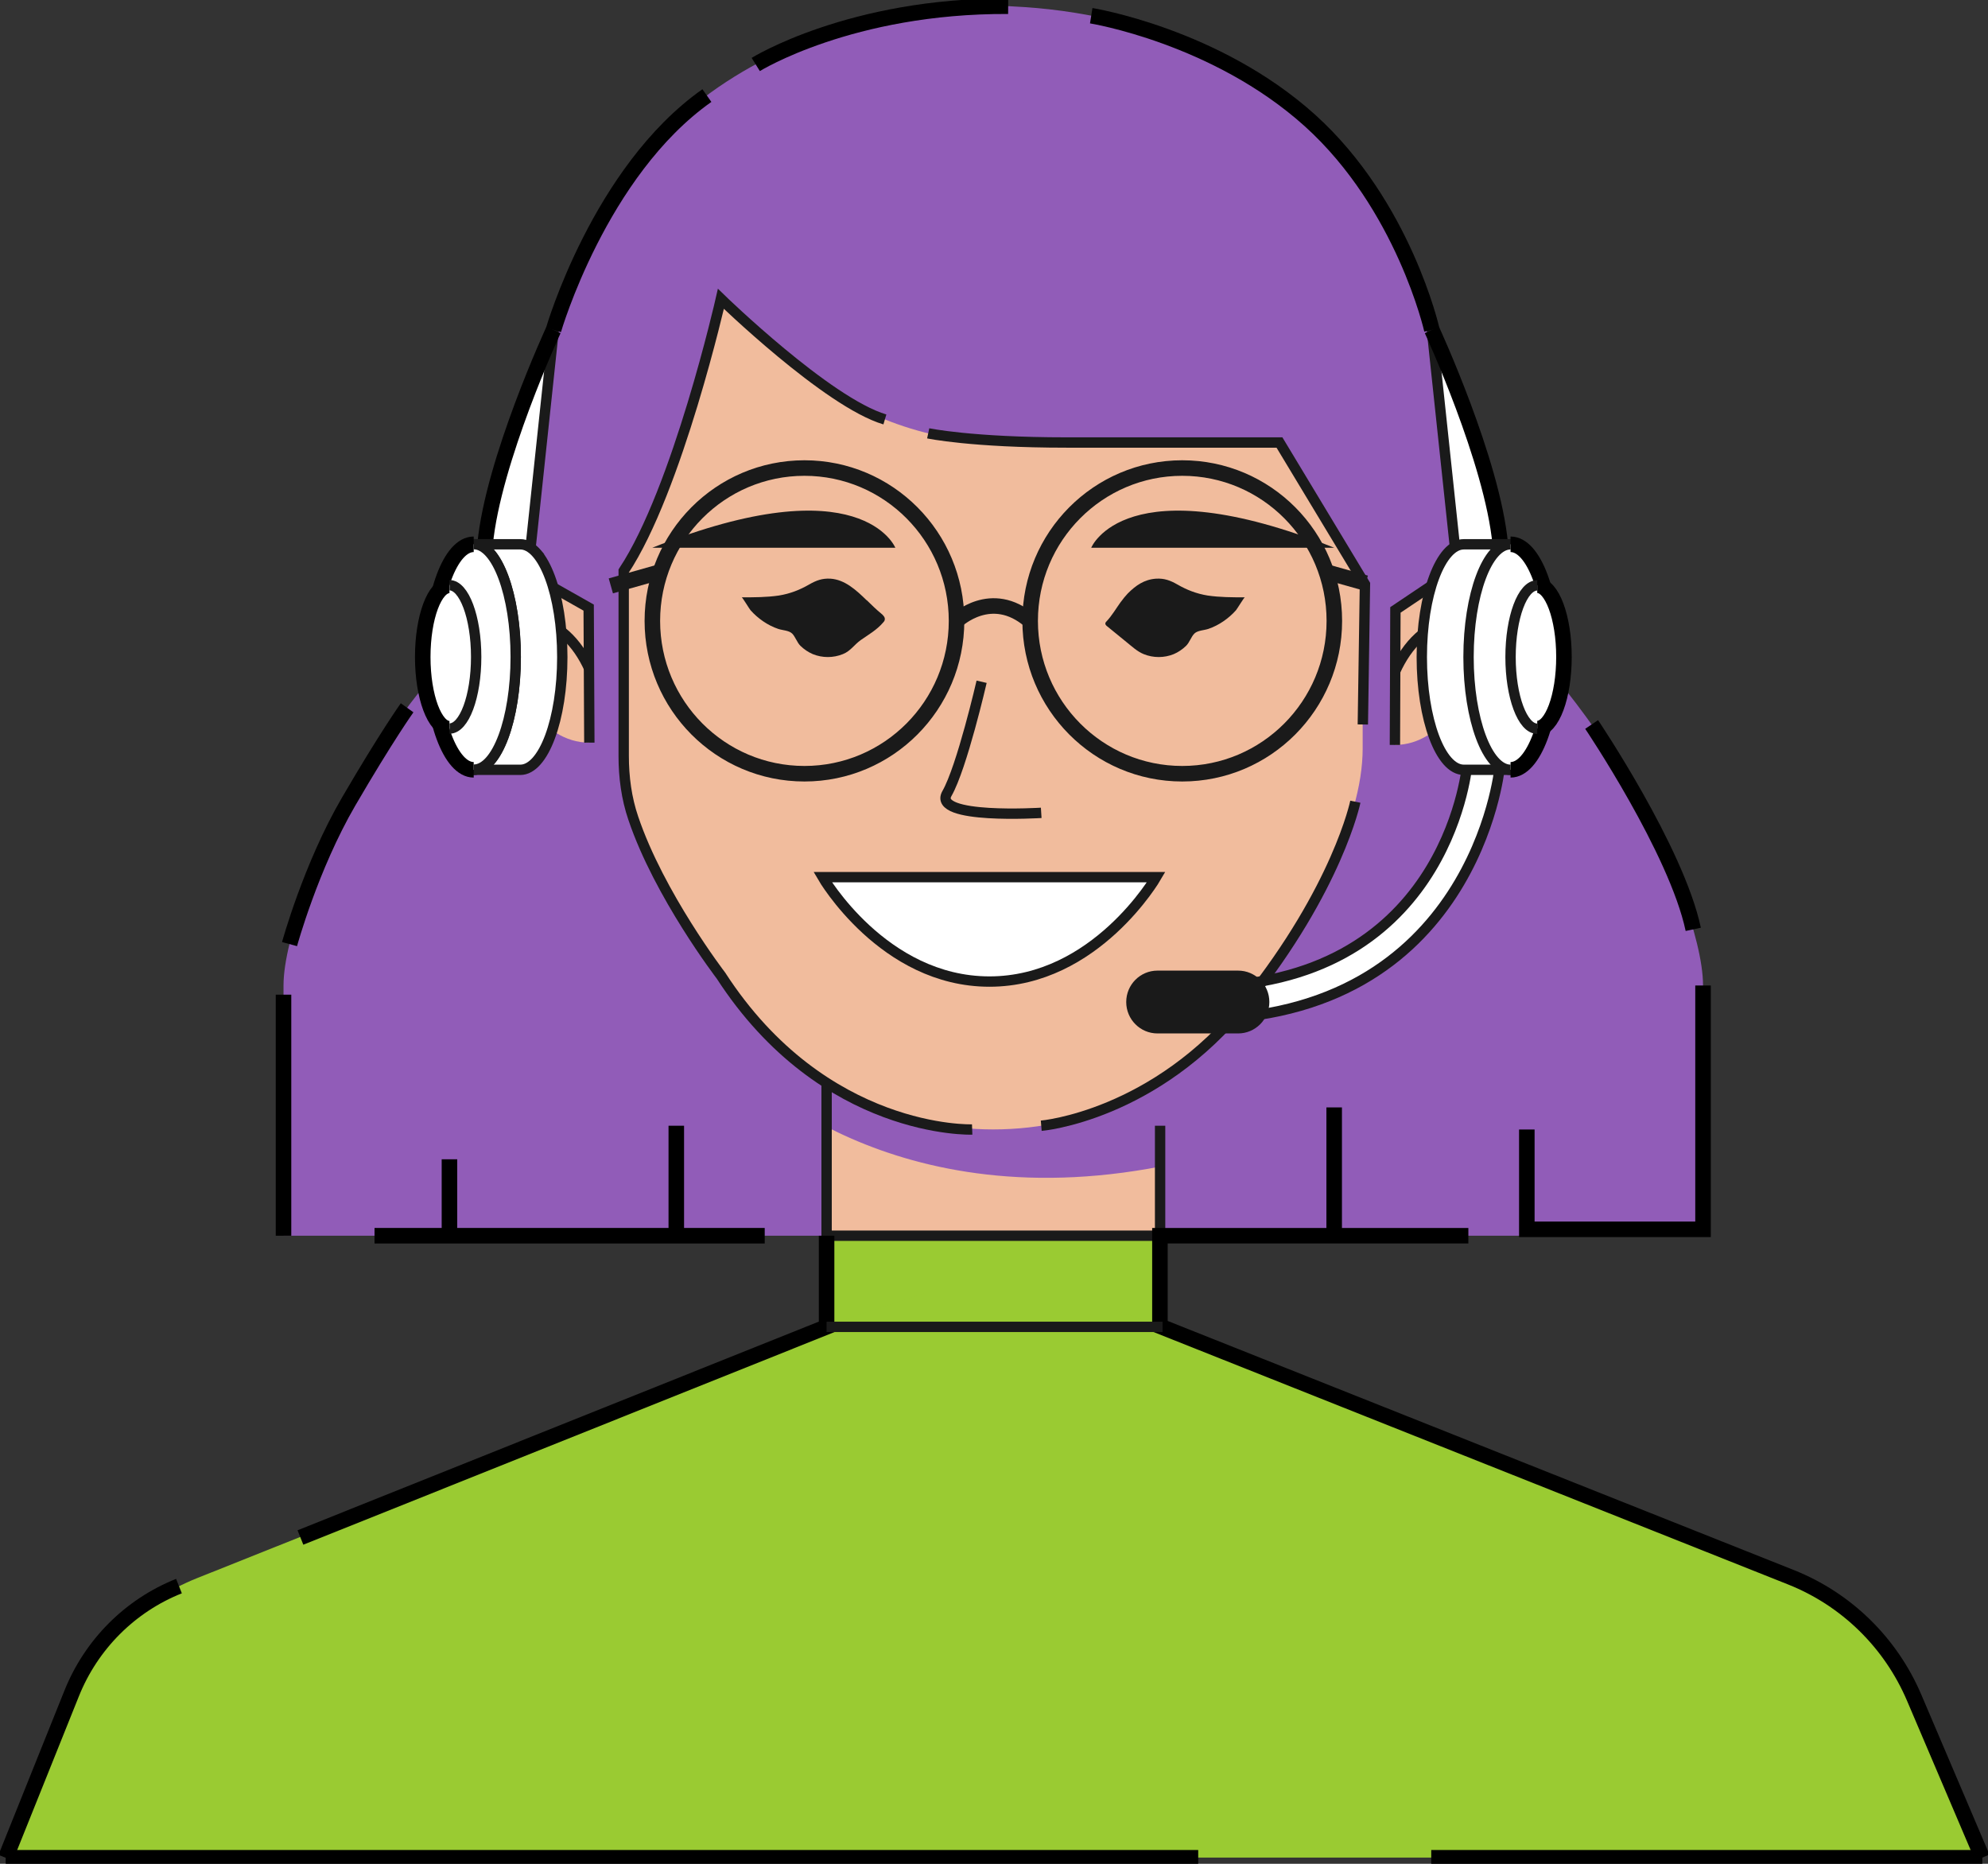 <svg width="96" height="90" viewBox="0 0 96 90" fill="none" xmlns="http://www.w3.org/2000/svg">
<rect x="0" y="0" width="96" height="90" fill="#333333" stroke="none"/>
<g clip-path="url(#clip0_6_1876)">
<path d="M74.595 32.076C71.567 28.488 69.869 23.913 69.869 19.124C67.376 2.837 54.22 0.569 49.022 0.316C49.022 0.316 48.629 0.284 47.961 0.284C47.292 0.284 46.899 0.308 46.899 0.308C41.709 0.561 28.553 2.829 26.06 19.124C26.06 23.913 24.354 28.488 21.334 32.076C18.55 35.371 16.191 39.03 14.736 43.099C14.131 44.806 13.691 46.434 13.691 47.588V59.671H46.907H82.239V47.588C82.239 46.426 81.798 44.798 81.193 43.099C79.738 39.03 77.379 35.379 74.595 32.076Z" fill="#915CB8"/>
<path d="M56.021 48.789H39.916V59.679H56.021V48.789Z" fill="#F1BC9D"/>
<path d="M56.021 59.671H39.916V67.162H56.021V59.671Z" fill="#9ACB32"/>
<path d="M35.811 51.531C35.811 51.531 42.944 59.165 56.744 56.186C65.041 54.392 53.52 49.651 53.52 49.651L35.811 51.531Z" fill="#915CB8"/>
<path d="M60.181 48.386C54.024 56.589 41.898 56.589 35.748 48.386C32.619 44.222 30.118 39.757 30.118 36.138V24.632C30.118 14.967 38.147 7.065 47.961 7.065C57.775 7.065 65.803 14.967 65.803 24.632V36.138C65.803 39.757 63.303 44.214 60.173 48.386H60.181Z" fill="#F1BC9D"/>
<path d="M67.361 30.44L61.785 21.368H48.488C44.705 21.368 41.048 19.977 38.218 17.456L34.813 14.43L34.058 17.733C33.153 21.692 31.549 25.461 29.316 28.852L28.569 29.982V13.086C28.569 13.086 35.481 4.907 47.961 4.907C60.44 4.907 65.017 11.964 65.017 11.964L67.361 30.448V30.44Z" fill="#915CB8"/>
<path d="M41.85 28.978C42.087 29.207 42.315 29.436 42.55 29.626C42.645 29.705 42.755 29.808 42.723 29.934C42.716 29.982 42.684 30.021 42.653 30.053C42.346 30.416 41.953 30.637 41.568 30.906C41.253 31.127 41.08 31.436 40.702 31.586C40.239 31.775 39.712 31.775 39.248 31.586C39.028 31.491 38.831 31.357 38.658 31.191C38.485 31.025 38.406 30.74 38.249 30.59C38.092 30.44 37.793 30.44 37.581 30.369C37.321 30.282 37.077 30.155 36.857 30.005C36.637 29.855 36.425 29.673 36.244 29.468C36.189 29.405 35.85 28.844 35.819 28.844C36.417 28.844 37.022 28.844 37.612 28.757C38.147 28.67 38.619 28.488 39.083 28.219C39.413 28.03 39.704 27.919 40.105 27.943C40.797 27.99 41.339 28.488 41.85 28.986V28.978Z" fill="#1A1A1A"/>
<path d="M54.134 29.049C53.906 29.365 53.701 29.721 53.434 30.005C53.41 30.029 53.387 30.053 53.379 30.092C53.363 30.155 53.418 30.211 53.473 30.25C53.78 30.503 54.086 30.748 54.393 31.001C54.66 31.214 54.904 31.451 55.227 31.586C55.691 31.775 56.218 31.775 56.681 31.586C56.902 31.491 57.098 31.357 57.271 31.191C57.444 31.025 57.523 30.74 57.68 30.59C57.837 30.44 58.136 30.44 58.349 30.369C58.608 30.282 58.852 30.155 59.072 30.005C59.292 29.855 59.505 29.673 59.685 29.468C59.74 29.405 60.079 28.844 60.11 28.844C59.512 28.844 58.907 28.844 58.317 28.757C57.782 28.67 57.311 28.488 56.847 28.219C56.516 28.03 56.225 27.919 55.824 27.943C55.258 27.982 54.849 28.267 54.456 28.662C54.338 28.788 54.228 28.923 54.126 29.065L54.134 29.049Z" fill="#1A1A1A"/>
<path d="M38.847 37.362C42.903 37.362 46.191 34.058 46.191 29.982C46.191 25.905 42.903 22.601 38.847 22.601C34.79 22.601 31.502 25.905 31.502 29.982C31.502 34.058 34.79 37.362 38.847 37.362Z" stroke="#1A1A1A" stroke-width="0.75" stroke-miterlimit="10"/>
<path d="M64.042 27.619L65.953 28.156" stroke="#1A1A1A" stroke-width="0.75" stroke-miterlimit="10"/>
<path d="M31.872 27.619L29.497 28.291" stroke="#1A1A1A" stroke-width="0.75" stroke-miterlimit="10"/>
<path d="M57.09 37.362C61.147 37.362 64.435 34.058 64.435 29.982C64.435 25.905 61.147 22.601 57.09 22.601C53.034 22.601 49.746 25.905 49.746 29.982C49.746 34.058 53.034 37.362 57.09 37.362Z" stroke="#1A1A1A" stroke-width="0.75" stroke-miterlimit="10"/>
<path d="M47.402 32.921C47.402 32.921 46.451 37.054 45.727 38.319C45.004 39.583 50.28 39.251 50.28 39.251" stroke="#1A1A1A" stroke-width="0.5" stroke-miterlimit="10"/>
<path d="M31.502 26.449H43.235C43.235 26.449 41.607 22.419 31.502 26.449Z" fill="#1A1A1A"/>
<path d="M64.427 26.449H52.695C52.695 26.449 54.322 22.419 64.427 26.449Z" fill="#1A1A1A"/>
<path d="M46.184 29.982C46.184 29.982 47.866 28.362 49.746 29.982" stroke="#1A1A1A" stroke-width="0.75" stroke-miterlimit="10"/>
<path d="M67.384 29.452C67.911 29.073 68.453 28.686 69.075 28.496C69.696 28.306 70.427 28.362 70.915 28.796C71.465 29.286 71.567 30.116 71.497 30.859C71.269 33.19 69.688 35.972 67.36 35.972L67.384 29.452Z" fill="#F1BC9D"/>
<path d="M67.376 32.408C67.958 31.127 68.878 30.163 70.254 29.91" stroke="#1A1A1A" stroke-width="0.5" stroke-miterlimit="10"/>
<path d="M28.427 29.341C27.9 28.962 27.358 28.575 26.736 28.385C26.115 28.196 25.384 28.251 24.896 28.686C24.346 29.175 24.244 30.005 24.314 30.748C24.543 33.079 26.123 35.861 28.451 35.861L28.427 29.341Z" fill="#F1BC9D"/>
<path d="M28.459 32.297C27.877 31.017 26.949 30.053 25.565 29.8" stroke="#1A1A1A" stroke-width="0.5" stroke-miterlimit="10"/>
<path d="M86.477 76.203L55.219 63.725L48.031 61.322V61.299H48H47.968V61.322L40.781 63.725L9.523 76.203C6.716 77.325 4.482 79.537 3.318 82.335L0.275 89.7H95.725L92.681 82.335C91.525 79.529 89.284 77.317 86.477 76.203Z" fill="#9ACB32"/>
<path d="M39.727 42.357H55.832C55.832 42.357 52.915 47.398 47.78 47.398C42.645 47.398 39.727 42.357 39.727 42.357Z" fill="white" stroke="#1A1A1A" stroke-width="0.5" stroke-miterlimit="10"/>
<path d="M57.846 49.224V47.643C69.704 47.643 70.805 37.37 70.852 36.928L72.417 37.07C72.409 37.188 71.159 49.216 57.846 49.216V49.224Z" fill="white" stroke="#1A1A1A" stroke-width="0.5" stroke-miterlimit="10"/>
<path d="M70.262 26.449L69.145 15.939C69.145 15.939 72.071 22.269 72.448 26.291L70.254 26.457L70.262 26.449Z" fill="white" stroke="#1A1A1A" stroke-width="0.5" stroke-miterlimit="10"/>
<path d="M69.145 15.931C69.145 15.931 72.071 22.261 72.448 26.283" stroke="black" stroke-width="0.75" stroke-miterlimit="10"/>
<path d="M72.716 31.728C72.716 33.032 72.936 37.173 72.936 37.173H70.687C69.562 37.173 68.658 34.739 68.658 31.728C68.658 28.717 69.57 26.283 70.687 26.283H72.936C72.936 26.283 72.716 30.337 72.716 31.728Z" fill="white" stroke="#1A1A1A" stroke-width="0.5" stroke-linejoin="round"/>
<path d="M72.944 37.173C74.064 37.173 74.972 34.735 74.972 31.728C74.972 28.721 74.064 26.283 72.944 26.283C71.823 26.283 70.915 28.721 70.915 31.728C70.915 34.735 71.823 37.173 72.944 37.173Z" fill="white" stroke="#1A1A1A" stroke-width="0.5" stroke-miterlimit="10"/>
<path d="M72.944 26.283C74.068 26.283 74.972 28.717 74.972 31.728C74.972 34.739 74.06 37.173 72.944 37.173" fill="white"/>
<path d="M72.944 26.283C74.068 26.283 74.972 28.717 74.972 31.728C74.972 34.739 74.06 37.173 72.944 37.173" stroke="black" stroke-width="0.75" stroke-miterlimit="10"/>
<path d="M25.62 26.449L26.737 15.939C26.737 15.939 23.811 22.269 23.434 26.291L25.628 26.457L25.62 26.449Z" fill="white" stroke="#1A1A1A" stroke-width="0.5" stroke-miterlimit="10"/>
<path d="M26.729 15.931C26.729 15.931 23.803 22.261 23.426 26.283L26.729 15.931Z" fill="white"/>
<path d="M26.729 15.931C26.729 15.931 23.803 22.261 23.426 26.283" stroke="black" stroke-width="0.75" stroke-miterlimit="10"/>
<path d="M23.096 31.728C23.096 33.032 22.875 37.173 22.875 37.173H25.125C26.249 37.173 27.153 34.739 27.153 31.728C27.153 28.717 26.241 26.283 25.125 26.283H22.875C22.875 26.283 23.096 30.337 23.096 31.728Z" fill="white" stroke="#1A1A1A" stroke-width="0.5" stroke-linejoin="round"/>
<path d="M22.875 37.173C23.996 37.173 24.904 34.735 24.904 31.728C24.904 28.721 23.996 26.283 22.875 26.283C21.755 26.283 20.847 28.721 20.847 31.728C20.847 34.735 21.755 37.173 22.875 37.173Z" fill="white" stroke="#1A1A1A" stroke-width="0.5" stroke-miterlimit="10"/>
<path d="M22.875 37.165C24 37.165 24.904 34.731 24.904 31.72C24.904 28.709 23.992 26.275 22.875 26.275" fill="white"/>
<path d="M22.875 37.165C24 37.165 24.904 34.731 24.904 31.72C24.904 28.709 23.992 26.275 22.875 26.275" stroke="#1A1A1A" stroke-width="0.5" stroke-miterlimit="10"/>
<path d="M22.875 26.283C21.751 26.283 20.847 28.717 20.847 31.728C20.847 34.739 21.759 37.173 22.875 37.173" fill="white"/>
<path d="M22.875 26.283C21.751 26.283 20.847 28.717 20.847 31.728C20.847 34.739 21.759 37.173 22.875 37.173" stroke="black" stroke-width="0.75" stroke-miterlimit="10"/>
<path d="M21.704 35.181C22.419 35.181 22.994 33.633 22.994 31.72C22.994 29.808 22.412 28.259 21.704 28.259" fill="white"/>
<path d="M21.704 35.181C22.419 35.181 22.994 33.633 22.994 31.72C22.994 29.808 22.412 28.259 21.704 28.259" stroke="#1A1A1A" stroke-width="0.5" stroke-miterlimit="10"/>
<path d="M21.704 28.267C20.988 28.267 20.414 29.816 20.414 31.728C20.414 33.64 20.996 35.189 21.704 35.189" fill="white"/>
<path d="M21.704 28.267C20.988 28.267 20.414 29.816 20.414 31.728C20.414 33.64 20.996 35.189 21.704 35.189" stroke="black" stroke-width="0.75" stroke-miterlimit="10"/>
<path d="M74.233 35.189C74.945 35.189 75.523 33.639 75.523 31.728C75.523 29.816 74.945 28.267 74.233 28.267C73.521 28.267 72.944 29.816 72.944 31.728C72.944 33.639 73.521 35.189 74.233 35.189Z" fill="white" stroke="#1A1A1A" stroke-width="0.5" stroke-miterlimit="10"/>
<path d="M74.233 35.181C74.949 35.181 75.523 33.633 75.523 31.72C75.523 29.808 74.941 28.259 74.233 28.259" fill="white"/>
<path d="M74.233 35.181C74.949 35.181 75.523 33.633 75.523 31.72C75.523 29.808 74.941 28.259 74.233 28.259" stroke="black" stroke-width="0.75" stroke-miterlimit="10"/>
<path d="M59.788 46.869H55.895C55.061 46.869 54.385 47.548 54.385 48.386C54.385 49.224 55.061 49.903 55.895 49.903H59.788C60.621 49.903 61.297 49.224 61.297 48.386C61.297 47.548 60.621 46.869 59.788 46.869Z" fill="#1A1A1A"/>
<path d="M42.731 20.254C39.955 19.432 34.812 14.43 34.812 14.43C34.812 14.43 32.721 23.644 30.118 27.571V36.501C30.118 37.52 30.252 38.548 30.582 39.512C31.832 43.218 34.812 47.106 34.812 47.106C39.79 54.795 46.946 54.542 46.946 54.542" stroke="#1A1A1A" stroke-width="0.5" stroke-miterlimit="10"/>
<path d="M44.823 20.925C44.823 20.925 46.907 21.368 51.499 21.368H61.785L65.913 28.212L65.811 34.984" stroke="#1A1A1A" stroke-width="0.5" stroke-miterlimit="10"/>
<path d="M65.45 38.714C65.45 38.714 64.6 42.87 60.189 48.386C55.777 53.902 50.281 54.36 50.281 54.36" stroke="#1A1A1A" stroke-width="0.5" stroke-miterlimit="10"/>
<path d="M26.729 15.931C26.729 15.931 28.946 8.274 34.136 4.615" stroke="black" stroke-width="0.75" stroke-miterlimit="10"/>
<path d="M36.495 3.114C36.495 3.114 41.08 0.261 48.684 0.3" stroke="black" stroke-width="0.75" stroke-miterlimit="10"/>
<path d="M52.695 0.759C52.695 0.759 58.71 1.723 63.255 5.816C67.793 9.91 69.145 15.931 69.145 15.931" stroke="black" stroke-width="0.75" stroke-miterlimit="10"/>
<path d="M67.36 35.972L67.384 29.452L69.114 28.291" stroke="#1A1A1A" stroke-width="0.5" stroke-miterlimit="10"/>
<path d="M28.459 35.861L28.427 29.341L26.737 28.385" stroke="#1A1A1A" stroke-width="0.5" stroke-miterlimit="10"/>
<path d="M39.916 52.282V59.671H56.021V54.36" stroke="#1A1A1A" stroke-width="0.5" stroke-miterlimit="10"/>
<path d="M13.691 59.671V48.031" stroke="black" stroke-width="0.75" stroke-miterlimit="10"/>
<path d="M13.982 45.589C13.982 45.589 15.004 41.851 16.836 38.706C18.669 35.561 19.659 34.178 19.659 34.178" stroke="black" stroke-width="0.75" stroke-miterlimit="10"/>
<path d="M76.86 34.984C76.86 34.984 80.957 41.061 81.767 44.877" stroke="black" stroke-width="0.75" stroke-miterlimit="10"/>
<path d="M82.239 47.588V59.362H73.73V54.542" stroke="black" stroke-width="0.75" stroke-miterlimit="10"/>
<path d="M70.907 59.671H56.013V64.041L86.485 76.163C89.166 77.23 91.305 79.324 92.438 81.987L95.725 89.7" stroke="black" stroke-width="0.75" stroke-miterlimit="10"/>
<path d="M64.427 53.475V59.837" stroke="black" stroke-width="0.75" stroke-miterlimit="10"/>
<path d="M8.642 76.59C6.283 77.53 4.411 79.403 3.46 81.774L0.275 89.708" stroke="black" stroke-width="0.75" stroke-miterlimit="10"/>
<path d="M39.916 59.671V64.072L14.508 74.243" stroke="black" stroke-width="0.75" stroke-miterlimit="10"/>
<path d="M18.086 59.671H36.928" stroke="black" stroke-width="0.75" stroke-miterlimit="10"/>
<path d="M32.658 54.36V59.671" stroke="black" stroke-width="0.75" stroke-miterlimit="10"/>
<path d="M21.704 55.98V59.671" stroke="black" stroke-width="0.75" stroke-miterlimit="10"/>
<path d="M39.916 64.072H56.139" stroke="#1A1A1A" stroke-width="0.5" stroke-miterlimit="10"/>
<path d="M0.275 89.708H57.861" stroke="black" stroke-width="0.75" stroke-miterlimit="10"/>
<path d="M69.114 89.708H95.725" stroke="black" stroke-width="0.75" stroke-miterlimit="10"/>
</g>
<defs>
<clipPath id="clip0_6_1876">
<rect width="96" height="90" fill="white"/>
</clipPath>
</defs>
</svg>
